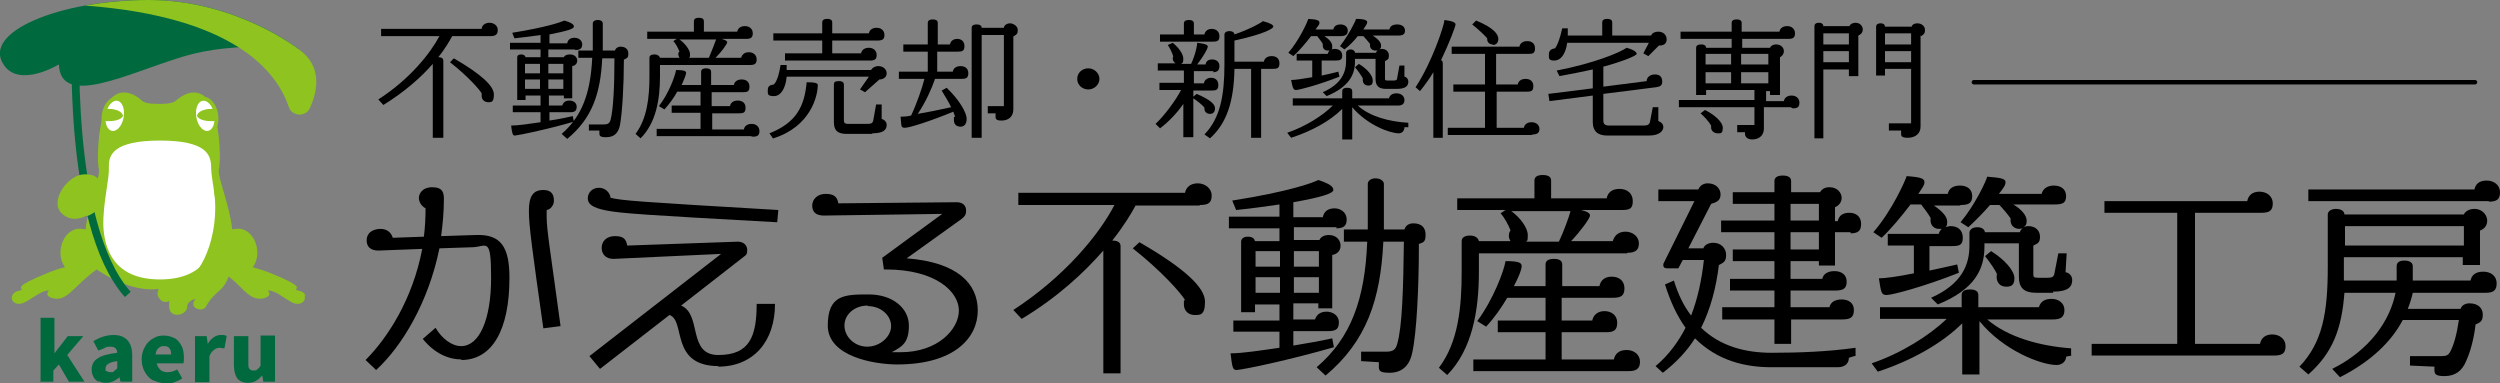 <?xml version="1.0" encoding="UTF-8"?>
<svg xmlns="http://www.w3.org/2000/svg" version="1.1" viewBox="0 0 450 69">
  <rect x="0" y="0" width="450" height="69" fill="#808080" stroke="none"/>
  <defs>
    <style>
      .cls-1 {
        stroke: #00693e;
        stroke-width: 1.4px;
      }

      .cls-1, .cls-2 {
        stroke-miterlimit: 10;
      }

      .cls-1, .cls-3 {
        fill: none;
      }

      .cls-4, .cls-2 {
        fill: #fff;
      }

      .cls-5 {
        fill: #00693e;
      }

      .cls-2 {
        stroke: #8fc31f;
        stroke-width: .7px;
      }

      .cls-6 {
        fill: #8fc31f;
      }

      .cls-3 {
        stroke: #000;
        stroke-linecap: round;
        stroke-linejoin: round;
        stroke-width: .8px;
      }
    </style>
  </defs>
  <!-- Generator: Adobe Illustrator 28.6.0, SVG Export Plug-In . SVG Version: 1.2.0 Build 709)  -->
  <g>
    <g id="_レイヤー_1" data-name="レイヤー_1">
      <g>
        <path d="M83.1,64.7c-2.4,0-4.9-1.1-7-3.7l2.3-2c1.1,1.9,2.9,3.3,4.6,3.3,3.3,0,5.4-4.8,5.4-12.3s-.8-5.6-3.3-5.5l-6,.2c-2,9.8-6.8,17.7-11.4,21.9l-1.9-1.8c4-4,8.5-11,10.2-20l-7.9.3c-1.5,0-2.1-.8-2.1-1.8,0-1.9,1.9-2.1,2.5-2.1,1.1,0,1.9.6,2.2,1.6l5.6-.2c.2-1.6.3-3.3.3-5.1-.9-.5-1.2-1.3-1.2-1.9s.5-1.9,2.4-1.9,2.1,1,2.1,2.1c0,2.3-.2,4.5-.5,6.7l6.2-.2c4.6-.2,6.1,2.2,6.1,7.7,0,9.4-3.1,14.8-8.7,14.8ZM97.8,59.1c-2-14.1-2.6-18.5-2.6-21.1s.7-3.8,2.6-3.8,1.9,1.4,1.9,2-.5,1.5-1.3,1.6c0,.4,0,.8,0,1.3,0,2.3.7,6.3,2.5,19.6l-3.1.4Z"/>
        <path d="M139.8,40c-23.7-1.3-28-1.6-30.6-2.1-2.6-.5-3.4-1.2-3.4-2.2s.8-1.9,2-1.9,2,.9,2.1,1.8c2.1.5,4.5.7,30.2,2.2l-.2,2.2ZM129.4,65.9c-8.9,0-5.9-8.2-8.9-9.2l-12.5,9.7-1.9-2.3,23.7-18.4-19.4.9c-1.4,0-2.1-.9-2.1-2s.8-2.1,2.4-2.1,2,.6,2.2,1.7l19.9-.7c1.1,0,1.7.7,1.7,1.5s-.2.9-.6,1.2l-11.3,8.8c3.8,1.6,1.1,8.9,6.7,8.9s6.9-3.3,6.9-9.2h3.3c0,6.8-3.9,11.3-10.3,11.3Z"/>
        <path d="M161.5,65.6c-4.1,0-12.5-1.4-12.5-7s3.1-5.6,7.4-5.6,7.2,2.5,7.2,5.6-1.2,3.8-3.1,4.8c.5,0,1,0,1.6,0,6.8,0,10.5-4.2,10.5-7.5s-4-7.4-13.2-7.4h-.3l-.3-2.1,10.8-7.9-21.3.3c-1.5,0-2.1-.7-2.1-1.8s.9-2.1,2.4-2.1,2.1.5,2.3,1.7l21.3-.2c1.2,0,1.7.7,1.7,1.5s-.3,1.1-.8,1.5l-9.9,7.1c9.1.7,12.8,4.5,12.8,9.4s-4.2,9.7-14.5,9.7ZM156.2,55c-2.4,0-4.2,1.6-4.2,3.6s1.8,3.8,4.1,3.8,4.3-1.8,4.3-3.7-1.8-3.6-4.2-3.6Z"/>
        <path d="M215.9,37h-11.5c-.8,1.5-2.2,3.8-4.2,6.3,1.2,0,1.5.5,1.5,1v22.9h-3.1v-22.1c-3.4,3.9-8.2,8.4-14.7,12.3l-1.5-1.6c9.2-6,15.4-13.5,18.2-18.9h-17.3v-2.2h30c.2-1,1-1.7,2.3-1.7s2.5.9,2.5,2.2-.6,1.7-2.1,1.7ZM215,56.7c-1,0-1.9-.7-1.9-1.9s0-.5.2-.8c-.7-1.2-4.1-5.1-9.4-9.3l1.2-1.1c8.3,4.8,11.8,8.2,11.8,10.7s-.9,2.4-1.9,2.4Z"/>
        <path d="M240.6,40.9h-7.7v2.3h4.6c.2-.5.8-.9,1.7-.9,1.4,0,2.1,1,2.1,1.9s-.5,1.5-1.5,1.7v9.6h-2.5v-.9h-4.5v2.9h3.9c.3-.9,1-1.4,2.1-1.4s2.2.7,2.2,1.9-.5,1.6-1.9,1.6h-6.3v2.6c2.4-.4,4.8-.8,7-1.3l.3,1.6c-8,2.3-16.1,4-17.5,4.1-.7,0-.8-.4-1.1-3,2.1,0,5.3-.5,8.8-1v-2.9h-8.3v-2h8.3v-2.9h-4.4v1.4h-2.5v-12.7c0-.4.3-.9,1.2-.9s1.2.4,1.3.8h4.4v-2.3h-9.1v-2.1h9.1v-2.2c-2.2.3-4.7.7-7.8,1l-.7-1.7c10.2-1.6,14.5-3.2,15.5-3.7,2.1.7,2.7,1.2,2.7,1.8s-2.1,1.3-7.2,2.2v2.7h5.3c.2-1,.9-1.6,2.1-1.6s2.2.8,2.2,2-.6,1.6-1.9,1.6ZM230.4,45.2h-4.4v2.8h4.4v-2.8ZM230.4,49.9h-4.4v2.8h4.4v-2.8ZM237.4,45.2h-4.5v2.8h4.5v-2.8ZM237.4,49.9h-4.5v2.8h4.5v-2.8ZM255.4,44c0,7.8-.4,15.9-1.2,19.5-.5,2.4-1.9,3.6-4.1,3.6s-1.9-.6-1.9-1.9l-3.2-.2v-1.7h4.5c1.2,0,1.7-.3,2-1.4.9-3.1,1.1-10,1.2-18.4h-3.7c-.5,10.4-3,17.9-10.4,24.1l-1.6-1.5c6.2-5.3,8.7-12.3,9.1-22.6h-4.2v-2.2h4.3v-8.2c0-.5.5-1,1.4-1s1.5.5,1.5,1v8.2h3.7c.2-.7.8-1.1,1.6-1.1,1.5,0,2.2.8,2.2,2s-.2,1.4-1.2,1.7Z"/>
        <path d="M292.9,45.6h-26.7v3.4c0,6.9-1.2,13.9-5.7,18.5l-1.5-1.3c3.5-4.6,4.1-10.9,4.1-17.3v-5.5c0-.6.5-1,1.5-1s1.5.5,1.6,1h5.7c-.2-.3-.3-.6-.3-1s.1-.7.3-.9c-.3-.9-1.2-2.5-1.8-3.1l.9-.6h-8.7v-2.1h13.9v-3.2c0-.5.3-1,1.5-1s1.5.5,1.5,1v3.2h10c.2-1,.9-1.7,2.3-1.7s2.4.8,2.4,2.2-.6,1.6-2,1.6h-7.3c1.2.3,1.6.6,1.6,1h0c0,.5-1.7,2.8-3.4,4.6h7.5c.3-1,1-1.7,2.3-1.7s2.4.9,2.4,2.1-.6,1.7-2.1,1.7ZM293.2,66.8h-28v-2.1h13v-4.9h-8.6v-2.1h8.6v-4.1h-6.9c-1,1.7-2.3,3.6-3.8,5.2l-1.6-1c2.9-3.9,4.8-9,5.1-10.8,2.4,0,2.9.3,2.9.9s-.5,1.9-1.4,3.6h5.7v-3.9c0-.5.3-1,1.5-1s1.5.5,1.5,1v3.9h6.7c.2-1,.9-1.7,2.2-1.7s2.3.7,2.3,2.1-.7,1.7-2.1,1.7h-9.2v4.1h5.5c.2-1,1-1.7,2.2-1.7s2.3.7,2.3,2.1-.7,1.7-2,1.7h-8v4.9h9.4c.2-1,.9-1.7,2.3-1.7s2.4.9,2.4,2.1-.6,1.7-2,1.7ZM271.9,37.9c1.7,1.2,3.1,3.1,3.1,4.4s-.1.9-.3,1.2h5.9c.9-1.9,1.8-4.4,2.1-5.5h-10.8Z"/>
        <path d="M334.1,64l-1.3.4c0,1-.7,1.7-2,1.7h-12c-4.7,0-9.7-1.2-13.7-5.2-1.4,2.2-3.3,4.3-5.8,6.2l-1.3-1.2c2.4-2,4.1-4.4,5.4-6.9-1.5-2.1-2.7-4.6-3.7-7.8l1.6-.7c.8,2.6,1.8,4.6,3.1,6.3,1.2-3.1,1.9-6.4,2.3-10h-3.8l-.8,1.5h-2c-.5,0-.7-.2-.7-.5s0-.2,0-.3l5.6-11.3h-6.5v-2.1h7.2c.3-.7.9-1.1,1.7-1.1,1.4,0,2.3.9,2.3,2s-.7,1.4-1.7,1.7l-4.1,8h2.7c.2-.6.9-1,1.8-1,1.4,0,2.3,1,2.3,2.2s-.5,1.4-1.3,1.8c-.5,4.1-1.5,7.9-3.2,11.3,3.4,3.3,7.9,4.5,12.7,4.5s10.2-.2,15.1-.9v1.5ZM333.1,41.8h-2.8v6h-2.9v-.8h-5.1v3.2h5.7c.2-.9,1-1.4,2.2-1.4s2.2.6,2.2,1.9-.7,1.6-2.1,1.6h-8v3h7c.2-.9,1-1.4,2.2-1.4s2.2.6,2.2,1.9-.6,1.7-2.1,1.7h-9.2v4.4h-3v-4.4h-9.4v-2.2h9.4v-3h-8v-2.1h8v-3.2h-7.5v-2.1h7.5v-3.1h-9.6v-2.1h9.6v-3h-7.5v-2.1h7.5v-2c0-.5.3-1,1.5-1s1.5.5,1.5,1v2h5.2c.3-.5.8-.9,1.7-.9,1.5,0,2.2,1.1,2.2,1.9s-.5,1.4-1.2,1.7v2.5h.5c.2-1,.9-1.5,2.1-1.5s2.1.7,2.1,2-.6,1.7-1.9,1.7ZM327.4,36.7h-5.1v3h5.1v-3ZM327.4,41.8h-5.1v3.1h5.1v-3.1Z"/>
        <path d="M372.9,64l-1,.2c0,.8-.7,1.5-1.7,1.5-2.7,0-9.5-2.5-13.9-7.9v9.6h-3.1v-9.2c-3.6,3.6-9.1,6.7-15.2,8.7l-1.1-1.5c5.3-1.8,10.4-5,13.5-8h-12v-2.1h14.7v-2.2c0-.5.3-1,1.5-1s1.5.5,1.5,1v2.2h10.9c.3-1,1-1.5,2.3-1.5s2.3.8,2.3,2-.6,1.7-2,1.7h-11.9c3.7,3.2,9.5,4.8,15.1,5.2v1.4ZM352.8,37h-4.7c1.5,1,2.4,2,2.4,2.9s-.2.8-.3,1c.3-.1.6-.2.9-.2,1.3,0,2.2.7,2.2,2.1s-.7,1.5-2.1,1.5h-3.9v4.4c1.5-.3,3.2-.7,5-1.1l.3,1.5c-6.3,2.5-12,4-13,4s-1-.5-1.4-3c1.1,0,3.3-.3,6.3-.9v-5h-4.7v-2.1h9.2c0-.3.3-.7.5-.9-.2,0-.3,0-.5,0-.9,0-1.5-.7-1.5-1.5s0-.3,0-.5c-.4-.7-1.3-1.9-1.7-2.4h-1.9c-1.6,2.1-3.6,4.5-5.2,6l-1.5-1c3.4-3.9,5.8-9.4,6-10.1,2.8.2,3.2.5,3.2,1.1s-.4,1-1.1,2.1h5.3c.2-1,1-1.5,2.2-1.5s2.2.6,2.2,1.9-.7,1.6-2.1,1.6ZM369.6,52.7h-3.1c-2.2,0-3.1-.9-3.1-2.9v-6h-6.2v.6c0,4-1.7,7.7-8.4,10.4l-1.2-1.2c5.6-2.5,6.9-6,6.9-9.4v-2.3c0-.5.5-1,1.4-1s1.3.4,1.4.9h6.3c0-.3.3-.6.5-.7-.2,0-.4.1-.6.1-1,0-1.6-.7-1.6-1.5s0-.3,0-.4c-.4-.6-1.5-1.9-2-2.4h-1.7c-1.2,1.4-2.7,2.9-3.9,4l-1.4-.9c2.6-3.1,4.6-7.4,4.8-8.2,2.6.2,3.3.4,3.3,1s-.5,1.2-1.2,2.1h7.7c.2-.9,1-1.5,2.2-1.5s2.2.6,2.2,1.9-.7,1.5-2.1,1.5h-7.4c1.5.9,2.4,2,2.4,2.9s-.3,1-.6,1.2c.2-.1.5-.2.9-.2,1.4,0,2.1.9,2.1,1.9s-.3,1.2-1.2,1.6v5.1c0,.5,0,.7.9.7h1.7c.8,0,1.1-.2,1.2-.8l.7-3.6h1.5l-.2,3.4c.7.1,1.2.7,1.2,1.4,0,1.2-.7,2.1-3.5,2.1ZM361.1,51.6c-1.2,0-1.7-.9-1.7-1.7s0-.4.1-.5c-.3-.7-1.3-2.2-2.2-3.3l1.1-.9c2.4,1.5,4.2,3.5,4.2,4.9s-.8,1.5-1.5,1.5Z"/>
        <path d="M409.4,64h-32.9v-2.1h15.4v-23.6h-13.1v-2.1h25.7c.2-1,.9-1.7,2.2-1.7s2.4.8,2.4,2.1-.6,1.7-2,1.7h-12v23.6h11.7c.2-1,.9-1.7,2.2-1.7s2.4.8,2.4,2.1-.6,1.7-2.1,1.7Z"/>
        <path d="M447.6,52.7h-13.3c-.2.9-.5,1.9-.9,2.9h9.5c.2-.6.8-1,1.6-1,1.6,0,2.4.9,2.4,2s-.3,1.4-1.3,1.8c-.3,2.7-1,5.1-1.7,6.6-.7,1.7-1.9,2.7-3.9,2.7s-1.8-.6-1.8-1.7l-4.4-.2v-1.7h5.6c.9,0,1.3-.1,1.7-.9.6-1.2,1.1-2.9,1.5-5.6h-10.1c-2,3.8-5.6,7.4-11.3,10.3l-1.4-1.5c6.8-3.4,10.4-8.7,11.4-13.7h-9.2c-.5,6.5-2.1,10.8-6.5,14.7l-1.6-1.4c4.2-4.4,5.1-9.8,5.1-18v-9.4c0-.5.5-1,1.5-1s1.5.5,1.5,1h21.5c.2-.5.9-1,1.9-1,1.5,0,2.3,1.2,2.3,2.1s-.5,1.5-1.3,1.8v6.2h-3.1v-1.4h-21.4v4.2s9.5,0,9.5,0v-2.6c0-.5.3-1,1.4-1s1.5.5,1.5,1v2.6h10.4c.2-1,.9-1.6,2.3-1.6s2.4.8,2.4,2.1-.6,1.7-2,1.7ZM448,36.2h-32.5v-2.1h29.9c.2-1,.9-1.6,2.2-1.6s2.4.8,2.4,2.1-.6,1.7-2,1.7ZM443.5,40.7h-21.4v3.5h21.4v-3.5Z"/>
      </g>
      <g>
        <path d="M88.4,6.5h-7c-.5.9-1.3,2.3-2.5,3.8.7,0,.9.3.9.6v13.9h-1.9v-13.3c-2.1,2.4-5,5-8.9,7.4l-.9-1c5.6-3.6,9.3-8.2,11-11.4h-10.5v-1.3h18.1c0-.6.6-1.1,1.4-1.1s1.5.5,1.5,1.3-.4,1.1-1.3,1.1ZM87.9,18.4c-.6,0-1.2-.4-1.2-1.1s0-.3,0-.5c-.4-.7-2.5-3.1-5.7-5.6l.7-.7c5,2.9,7.2,5,7.2,6.5s-.5,1.4-1.2,1.4Z"/>
        <path d="M103.4,8.9h-4.7v1.4h2.8c.1-.3.5-.5,1.1-.5.9,0,1.3.6,1.3,1.1s-.3.9-.9,1v5.8h-1.5v-.5h-2.7v1.8h2.4c.2-.6.6-.9,1.3-.9s1.3.4,1.3,1.1-.3,1-1.1,1h-3.8v1.5c1.4-.2,2.9-.5,4.2-.8l.2,1c-4.8,1.4-9.7,2.4-10.6,2.5-.4,0-.5-.2-.7-1.8,1.3,0,3.2-.3,5.3-.6v-1.8h-5v-1.2h5v-1.8h-2.7v.8h-1.5v-7.7c0-.3.2-.5.7-.5s.7.2.8.5h2.7v-1.4h-5.5v-1.2h5.5v-1.4c-1.3.2-2.9.4-4.7.6l-.4-1c6.2-1,8.7-1.9,9.4-2.2,1.3.4,1.7.7,1.7,1.1s-1.3.8-4.4,1.4v1.6h3.2c.1-.6.5-1,1.3-1s1.4.5,1.4,1.2-.4,1-1.2,1ZM97.2,11.5h-2.7v1.7h2.7v-1.7ZM97.2,14.3h-2.7v1.7h2.7v-1.7ZM101.4,11.5h-2.7v1.7h2.7v-1.7ZM101.4,14.3h-2.7v1.7h2.7v-1.7ZM112.3,10.7c0,4.7-.3,9.6-.7,11.8-.3,1.5-1.1,2.2-2.5,2.2s-1.2-.4-1.2-1.2h-1.9v-1.1h2.7c.7,0,1-.2,1.2-.8.5-1.9.7-6.1.7-11.1h-2.2c-.3,6.3-1.8,10.8-6.3,14.5l-1-.9c3.7-3.2,5.2-7.4,5.5-13.7h-2.5v-1.3h2.6v-4.9c0-.3.3-.6.9-.6s.9.3.9.6v4.9h2.2c.1-.4.5-.7,1-.7.9,0,1.4.5,1.4,1.2s-.1.8-.7,1.1Z"/>
        <path d="M135,11.7h-16.2v2c0,4.2-.7,8.4-3.5,11.2l-.9-.8c2.1-2.8,2.5-6.6,2.5-10.4v-3.3c0-.4.3-.6.9-.6s.9.3,1,.6h3.5c-.1-.2-.2-.4-.2-.6s0-.4.2-.5c-.2-.6-.7-1.5-1.1-1.9l.6-.4h-5.3v-1.3h8.4v-1.9c0-.3.2-.6.9-.6s.9.3.9.6v1.9h6c.1-.6.6-1,1.4-1s1.4.5,1.4,1.3-.4,1-1.2,1h-4.4c.7.2,1,.4,1,.6h0c0,.3-1,1.7-2.1,2.8h4.6c.2-.6.6-1,1.4-1s1.4.5,1.4,1.3-.4,1-1.2,1ZM135.1,24.5h-16.9v-1.3h7.9v-2.9h-5.2v-1.3h5.2v-2.5h-4.2c-.6,1.1-1.4,2.2-2.3,3.2l-1-.6c1.8-2.3,2.9-5.4,3.1-6.5,1.4,0,1.8.2,1.8.5s-.3,1.1-.8,2.2h3.5v-2.4c0-.3.2-.6.9-.6s.9.3.9.6v2.4h4.1c.1-.6.6-1,1.4-1s1.4.4,1.4,1.3-.4,1-1.2,1h-5.6v2.5h3.3c.1-.6.6-1,1.4-1s1.4.4,1.4,1.3-.4,1-1.2,1h-4.8v2.9h5.7c.1-.6.6-1,1.4-1s1.4.5,1.4,1.3-.4,1-1.2,1ZM122.3,7.1c1,.7,1.9,1.9,1.9,2.6s0,.5-.2.7h3.6c.5-1.2,1.1-2.7,1.3-3.3h-6.5Z"/>
        <path d="M158.3,14.3l-2.6,2.3-.9-.5,1.6-2.3h-14.8c-.2,2.2-1.1,3.5-2.3,3.5s-1.1-.4-1.1-1.1.4-.9,1.1-1c.6-.6,1-2.1,1.2-3.5h1.1c0,.3,0,.6,0,.9h15.2c.2-.4.7-.7,1.3-.7.9,0,1.5.6,1.5,1.3s-.6,1.1-1.3,1.1ZM139.2,25l-.7-1c4.8-1.9,6.3-4.8,6.7-9.2,1.6,0,2,.2,2,.5,0,2-1.3,7.5-8,9.6ZM158,7.3h-8.2v2.3h5.2c.1-.6.6-1,1.4-1s1.4.5,1.4,1.3-.4,1-1.2,1h-15.3v-1.3h6.7v-2.3h-8.8v-1.3h8.8v-2c0-.3.2-.6.9-.6s.9.3.9.6v2h6.6c.1-.6.6-1,1.4-1s1.4.5,1.4,1.3-.4,1-1.3,1ZM157,24.1h-4.6c-1.5,0-2.3-.5-2.3-2.1v-6.8c0-.4.2-.6.9-.6s.9.3.9.6v6.5c0,.4.2.6.7.6h3.5c.7,0,1-.1,1.1-.7l.5-2.8h1v2.6c.6.2.9.6.9,1.1,0,.8-.5,1.5-2.6,1.5Z"/>
        <path d="M172.9,14.2h-4.6c-.6,1.8-1.7,4.2-3.1,6.3,1.7-.3,3.8-.7,6-1.2-.4-.9-1.1-2-1.7-3l.9-.5c2.5,2.4,3.6,4.6,3.6,5.6s-.5,1.4-1.1,1.4-1.2-.3-1.2-1.2,0-.4.2-.6c0-.2-.2-.5-.3-.9-4.1,1.7-7.9,2.9-8.7,2.9s-.6-.3-.8-2c.4,0,1.1,0,1.9-.2,1-2.1,2-5,2.4-6.6h-4.6v-1.3h5.2v-3.6h-4.4v-1.3h4.4v-3.9c0-.3.2-.6.9-.6s.9.3.9.6v3.9h2.2c.1-.6.6-1,1.3-1s1.3.4,1.3,1.3-.4,1-1.3,1h-3.6v3.6h2.8c.1-.6.6-1,1.4-1s1.4.4,1.4,1.3-.5,1-1.3,1ZM182.4,6.6v13.1c0,1.3-.9,2-2.1,2s-1.1-.4-1.1-1v-.3h-1.4v-1.3h2.9V6.3h-4v18.5h-1.8V5c0-.3.2-.6.9-.6s.9.3.9.6h0c0,0,4,0,4,0,0-.4.5-.8,1.1-.8s1.4.5,1.4,1.2-.2.8-.7,1.1Z"/>
        <path d="M195.9,16.1c-1.1,0-2-.8-2-1.9s.9-1.9,2-1.9,2,.9,2,1.9-.9,1.9-2,1.9Z"/>
        <path d="M218.5,12.8h-3.6v2.2h1.8c.1-.6.6-1,1.3-1s1.3.4,1.3,1.3-.4,1-1.3,1h-3.2v1.1l.6-.5c2.8,1.2,3.3,2,3.3,2.6s-.3,1-.9,1-1-.4-1-.9,0-.1,0-.2c-.2-.4-1.4-1.3-2-1.7v7h-1.8v-6c-1.1,1.6-2.6,3.2-4.2,4.4l-.8-.8c1.6-1.5,3.6-4.2,4.6-6.1h-3.9v-1.3h4.4v-2.2s-4.7,0-4.7,0v-1.3h3.2c-.3-.2-.5-.5-.5-.8s0-.4.1-.4c-.2-.7-.7-1.7-1-2.1l.9-.4c1.2,1,1.9,2.1,1.9,2.9s-.2.7-.4.9h1.8c.8-1.7,1.1-3.4,1.1-3.8,1.6.2,1.9.4,1.9.7,0,.4-.9,1.9-1.9,3.2h1.5c.1-.6.5-.9,1.2-.9s1.3.4,1.3,1.2-.4,1.1-1.2,1.1ZM218.2,7.5h-9.4v-1.3h4.3v-2c0-.3.2-.6.9-.6s.9.3.9.6v2h1.9c.1-.6.6-1,1.3-1s1.4.4,1.4,1.3-.4,1-1.3,1ZM229,12.4h-2v12.4h-1.8v-12.4h-3c-.1,5.9-1.4,9.8-4.4,12.5l-1-.7c2.8-2.9,3.6-6.9,3.6-12.6v-5.4c0-.3.3-.6.9-.6s.9.3.9.6h0c2.9-1,5-2.2,5.1-2.4,1.5.4,1.9.7,1.9,1s-1.5,1.3-7,2.5v3.8h5.3c.1-.6.6-1,1.4-1s1.4.4,1.4,1.3-.4,1-1.3,1Z"/>
        <path d="M253.4,22.9h-.6c0,.6-.4,1.1-1,1.1-1.6,0-5.7-1.5-8.4-4.7v5.8h-1.8v-5.5c-2.2,2.2-5.5,4-9.2,5.2l-.7-.9c3.2-1.1,6.3-3,8.2-4.9h-7.2v-1.3h8.9v-1.3c0-.3.2-.6.9-.6s.9.3.9.6v1.3h6.6c.2-.6.6-.9,1.4-.9s1.4.5,1.4,1.2-.4,1-1.2,1h-7.2c2.2,2,5.7,2.9,9.1,3.1v.8ZM241.3,6.5h-2.9c.9.6,1.4,1.2,1.4,1.8s0,.5-.2.6c.2,0,.4-.1.6-.1.8,0,1.4.4,1.4,1.2s-.4.9-1.3.9h-2.4v2.7c.9-.2,1.9-.4,3-.7l.2.9c-3.8,1.5-7.3,2.4-7.8,2.4s-.6-.3-.9-1.8c.7,0,2-.2,3.8-.5v-3h-2.8v-1.2h5.6c0-.2.2-.4.3-.6,0,0-.2,0-.3,0-.6,0-.9-.4-.9-.9s0-.2,0-.3c-.2-.4-.8-1.1-1-1.4h-1.1c-1,1.3-2.2,2.7-3.2,3.6l-.9-.6c2-2.3,3.5-5.7,3.6-6.1,1.7.1,2,.3,2,.7s-.3.6-.7,1.2h3.2c.1-.6.6-.9,1.3-.9s1.3.4,1.3,1.1-.4,1-1.3,1ZM251.4,16h-1.9c-1.4,0-1.9-.6-1.9-1.8v-3.6h-3.7v.4c0,2.4-1,4.6-5.1,6.3l-.7-.7c3.4-1.5,4.2-3.6,4.2-5.7v-1.4c0-.3.3-.6.8-.6s.8.3.8.6h3.8c0-.2.2-.4.3-.4-.1,0-.3,0-.4,0-.6,0-1-.4-1-.9s0-.2,0-.3c-.3-.4-.9-1.1-1.2-1.4h-1c-.7.9-1.6,1.8-2.4,2.4l-.8-.6c1.5-1.9,2.8-4.5,2.9-4.9,1.6,0,2,.3,2,.6s-.3.7-.7,1.3h4.7c.1-.6.6-.9,1.4-.9s1.4.4,1.4,1.1-.4.9-1.3.9h-4.5c.9.6,1.5,1.2,1.5,1.8s-.2.6-.4.7c.1,0,.3-.1.5-.1.8,0,1.3.5,1.3,1.2s-.2.7-.7,1v3.1c0,.3,0,.4.5.4h1c.5,0,.7-.1.7-.5l.4-2.2h.9v2c.3,0,.7.4.7.9,0,.7-.4,1.3-2.1,1.3ZM246.3,15.4c-.7,0-1-.5-1-1s0-.2,0-.3c-.2-.4-.8-1.3-1.4-2l.7-.6c1.5.9,2.5,2.1,2.5,3s-.5.9-.9.9Z"/>
        <path d="M259.2,10.8c.4,0,.5.3.5.6v13.4h-1.7v-11.8c-.7,1.2-1.6,2.4-2.4,3.4l-.8-.7c3-4.5,5.2-11.3,5.2-12.1,1.6.2,2,.5,2,.8s-1.1,3.3-2.6,6.4ZM275.7,24.3h-15.1v-1.3h6.7v-6.5h-5.7v-1.3h5.7v-5.5h-6v-1.3h12.2c.1-.6.6-1,1.4-1s1.4.4,1.4,1.3-.4,1-1.2,1h-5.8v5.5h3.9c.1-.6.6-1,1.4-1s1.4.4,1.4,1.3-.4,1-1.2,1h-5.4v6.5h4.9c.1-.6.6-1,1.4-1s1.4.5,1.4,1.2-.4,1-1.2,1ZM268.7,8c-.6,0-1-.4-1-.9s0-.2,0-.2c-.3-.4-1.8-1.8-2.7-2.5l.7-.7c3.2,1.3,4,2.5,4,3.3s-.5,1.1-1,1.1Z"/>
        <path d="M298.6,8.2l-1.9,1.9-.9-.5,1-1.9h-14.7c-.3,2.1-1.2,3.2-2.3,3.2s-1-.4-1-1.1.4-1,1.1-1.1c.5-.6,1-2.2,1.3-3.6h1c0,.4,0,.9,0,1.3h6.2v-2.4c0-.3.2-.6.9-.6s.9.3.9.6v2.4h7c.2-.5.7-.7,1.3-.7.9,0,1.5.6,1.5,1.4s-.6,1.1-1.3,1.1ZM296.8,24.4h-7.5c-1.7,0-2.6-.8-2.6-2.4v-4.8l-7.8,1-.2-1.3,8-1v-3.4c-1.8.4-3.8.8-6,1.2l-.5-1c6.7-1.3,11.3-3.2,12.6-4.1,1.4.4,1.8.8,1.8,1.1s-2.3,1.3-6,2.3v3.6l7.8-1c0-.6.5-1.2,1.5-1.2s1.3.6,1.3,1.3-.4.9-1.1,1l-9.5,1.2v4.8c0,.7.4.9,1,.9h6.3c.7,0,1-.2,1.1-.7l.5-2.6h1v2.5c.6.2.9.6.9,1.1s-.5,1.5-2.6,1.5Z"/>
        <path d="M322.3,19.3h-4.8v3.8c0,1.5-1.1,2-2.1,2s-1.3-.6-1.3-1v-.3h-1.4v-1.3h3.1v-3.2h-13.6v-1.3h13.6v-1.8h-8.7v.9h-1.8v-8.5c0-.3.2-.6.9-.6s.9.3.9.6h4.6v-1.6h-9.2v-1.3h9.2v-1.6c0-.3.2-.6.9-.6s.9.3.9.6v1.6h6.8c.1-.6.6-1,1.4-1s1.4.5,1.4,1.3-.4,1-1.2,1h-8.3v1.6h5c.1-.3.5-.6,1.1-.6,1,0,1.4.7,1.4,1.2s-.3.9-.7,1.1v6.8h-1.8v-.7h-.7v1.8h3.2c.1-.6.6-1,1.4-1s1.4.5,1.4,1.3-.4,1-1.2,1ZM309.2,24c-.7,0-1.2-.5-1.2-1s0-.3,0-.4c-.4-.7-1.2-1.6-1.9-2.2l.8-.6c1.6.8,3.2,2.1,3.2,3.2s-.4,1-1,1ZM311.6,9.7h-4.6v1.9h4.6v-1.9ZM311.6,13h-4.6v2h4.6v-2ZM318.3,9.7h-4.9v1.9h4.9v-1.9ZM318.3,13h-4.9v2h4.9v-2Z"/>
        <path d="M334.5,6.4v7.3h-1.7v-1.2h-4.6v12.4h-1.6V4.7c0-.3.2-.6.8-.6s.8.3.8.6h0s4.7,0,4.7,0c.1-.3.5-.6,1.1-.6.9,0,1.3.7,1.3,1.2s-.3.9-.8,1.1ZM332.8,6h-4.6v2h4.6v-2ZM332.8,9.2h-4.6v2h4.6v-2ZM345.7,6.4v16.4c0,1.3-1,2-2.3,2s-1.2-.4-1.2-1v-.3h-2.2v-1.3h4v-9.8h-4.7v1.2h-1.6V4.8c0-.3.2-.6.8-.6s.8.3.8.6h4.8c.1-.4.5-.6,1-.6.9,0,1.4.6,1.4,1.2s-.2.8-.7,1.1ZM344,6h-4.7v2h4.7v-2ZM344,9.2h-4.7v2h4.7v-2Z"/>
      </g>
      <line class="cls-3" x1="355.3" y1="14.8" x2="445.5" y2="14.8"/>
      <g>
        <g>
          <g>
            <path class="cls-6" d="M55,53.2c-.4-1-1.7-.8-1.7-1.1,0-.3,1.4-.5-4.5-2.9-1.2-.5-2.3-.8-3.3-1.1,2-2.7.1-7.4-3.1-6.9-.2,0-.4,0-.6.1-.5-4.6-2.7-9.5-2.4-10.8.5-2.2,0-10.6-2.2-12.8-2.2-2.3-4.8-.2-5.4.3-.5.5-1.3.7-3.2.7s-2.7-.2-3.2-.7-3.2-2.6-5.4-.3c-2.2,2.3-2.7,10.6-2.2,12.8.3,1.3-1.9,6.2-2.4,10.8-.2,0-.4-.1-.6-.1-3.2-.5-5.1,4.2-3.1,6.9-1,.2-2.1.6-3.3,1.1-5.9,2.4-4.5,2.6-4.5,2.9,0,.3-1.3.1-1.7,1.1s.7,2,2.3,1.2c1.5-.8,3.1-2.2,4.3-2.1,0,0-1,1,.8,1.4,1.8.4,2.9-.9,4.4-2.3.9-.9,2.4-2.2,3.4-2.9.2.1.4.3.6.4,6.2,4,10.5,3.1,10.5,3.1,0,0,4.3.9,10.5-3.1.2-.1.4-.3.6-.4,1,.8,2.5,2,3.4,2.9,1.4,1.4,2.6,2.7,4.4,2.3,1.8-.4.8-1.4.8-1.4,1.3-.1,2.8,1.3,4.3,2.1,1.5.8,2.7-.2,2.3-1.2Z"/>
            <path class="cls-2" d="M22.6,21.2c-.3,1.7-1.4,2.9-2.5,2.7-1.1-.2-1.7-1.7-1.4-3.4.3-1.7,1.4-2.9,2.5-2.7,1.1.2,1.7,1.7,1.4,3.4Z"/>
            <path class="cls-6" d="M22.1,20.8c0-.6-1.1-1.2-2.5-1.2s-.5,0-.7,0c-.1.3-.2.6-.2.9,0,.5,0,.9,0,1.3.3,0,.6,0,1,0,1.4,0,2.5-.5,2.5-1.2Z"/>
            <path class="cls-2" d="M35,21.2c.3,1.7,1.4,2.9,2.5,2.7,1.1-.2,1.7-1.7,1.4-3.4-.3-1.7-1.4-2.9-2.5-2.7-1.1.2-1.7,1.7-1.4,3.4Z"/>
            <path class="cls-6" d="M35.5,20.8c0-.6,1.1-1.2,2.5-1.2s.5,0,.7,0c.1.3.2.6.2.9,0,.5,0,.9,0,1.3-.3,0-.6,0-1,0-1.4,0-2.5-.5-2.5-1.2Z"/>
            <path class="cls-4" d="M38,30.1c0-2.2-.8-4.8-9.2-4.8s-9.3,2.6-9.2,4.8-1.1,6.5-1,10.6c.2,4,1.8,9.6,10.2,9.6s10.1-5.6,10.2-9.6c.2-4-1-8.4-1-10.6Z"/>
          </g>
          <path class="cls-6" d="M41.7,43c-.1-5-3.2-8.9-3.2-8.9,1.3,8.5-2.8,16.5-5.5,16.1-2.7-.4-5.5,1.8-4.4,3.4.5.8,1.2.9,1.9.6-.2,1,0,1.9.5,2.2,1.1.7,2.7-.1,2.7-1.2,0-1.1,1.5-1.4,1.5-1.4-1.4,1.7,1.2,2.4,1.8,1.5.5-.9.9-1.6,2.6-3.1,1.7-1.5,2.3-4,2.1-9.1Z"/>
          <path class="cls-1" d="M13.7,4.6s-2,35.7,9.3,48.4"/>
          <path class="cls-6" d="M15.6,38.8s-2.6,1.6-4.6-.5c-2-2.1,1-6.6,3.9-6.9,3.9-.3,3.4,2.8,3,3.8,0,0,.8.2.4,1.3s-1.3,1.9-2.6,2.4Z"/>
          <path class="cls-5" d="M10.6,11.6s-7.1,4.3-9.9.1C-3.4,5.8,10.7,0,26.7,0s27.1,8.9,27.1,8.9c0,0-11-1.7-20.9,1.3-9.9,3-22,9.3-22.3,1.4Z"/>
          <path class="cls-6" d="M15.3,1c3.5-.6,7.4-1,11.4-1,15.9,0,27.1,8.9,27.1,8.9,4.1,2.9,3.5,7.2,2,10.5-.7,1.7-3.2,1.6-3.8-.1C49.9,13,42.3,3,15.3,1Z"/>
        </g>
        <g>
          <path class="cls-5" d="M7.3,68.8v-11.6h2.5v6.4h0l2.4-3.1h2.8l-2.9,3.4,3.1,4.8h-2.8l-1.8-3.1-1,1.1v2h-2.5Z"/>
          <path class="cls-5" d="M17.7,68.7c-.4-.2-.7-.5-.9-.9-.2-.4-.3-.8-.3-1.3,0-.9.4-1.6,1.1-2,.7-.5,1.9-.8,3.5-1,0-.3-.1-.6-.3-.8-.2-.2-.5-.3-.9-.3s-.7,0-1,.2-.7.3-1.2.5l-.9-1.7c1.2-.7,2.4-1.1,3.6-1.1s1.9.3,2.5.9.9,1.6.9,2.8v4.7h-2.1l-.2-.8h0c-.8.7-1.6,1-2.4,1s-.9-.1-1.3-.3ZM20.5,66.8c.2-.1.4-.3.6-.5v-1.3c-1.4.2-2.1.6-2.1,1.3s0,.4.2.5c.2.1.4.2.7.2s.5,0,.7-.2Z"/>
          <path class="cls-5" d="M27.6,68.5c-.6-.3-1.1-.8-1.5-1.5-.4-.7-.6-1.4-.6-2.3s.2-1.6.6-2.3c.4-.7.9-1.2,1.5-1.5.6-.4,1.2-.5,1.9-.5s1.4.2,2,.5c.5.3.9.8,1.2,1.4s.4,1.3.4,2,0,.8-.1,1.1h-4.8c.1.5.4.9.7,1.2.4.3.8.4,1.3.4s1.2-.2,1.7-.5l.9,1.6c-.4.3-.9.5-1.4.7-.5.2-1,.2-1.5.2-.8,0-1.5-.2-2.2-.5ZM30.8,63.7c0-.4-.1-.8-.3-1-.2-.3-.5-.4-1-.4s-.7.1-1,.4c-.3.2-.4.6-.5,1.1h2.8Z"/>
          <path class="cls-5" d="M35.1,60.5h2.1l.2,1.4h0c.3-.5.6-.9,1.1-1.2.4-.3.8-.4,1.3-.4s.7,0,1,.2l-.4,2.2c-.4,0-.7-.1-.9-.1s-.7.1-1,.4c-.3.2-.6.6-.8,1.1v4.7h-2.6v-8.3Z"/>
          <path class="cls-5" d="M42.7,68.1c-.4-.6-.6-1.4-.6-2.5v-5.1h2.6v4.8c0,.6,0,.9.2,1.1s.4.3.7.3.5,0,.7-.2.4-.3.6-.7v-5.4h2.6v8.3h-2.1l-.2-1.1h0c-.4.4-.8.8-1.2,1-.4.2-.9.3-1.4.3-.9,0-1.5-.3-2-.9Z"/>
        </g>
      </g>
    </g>
  </g>
</svg>